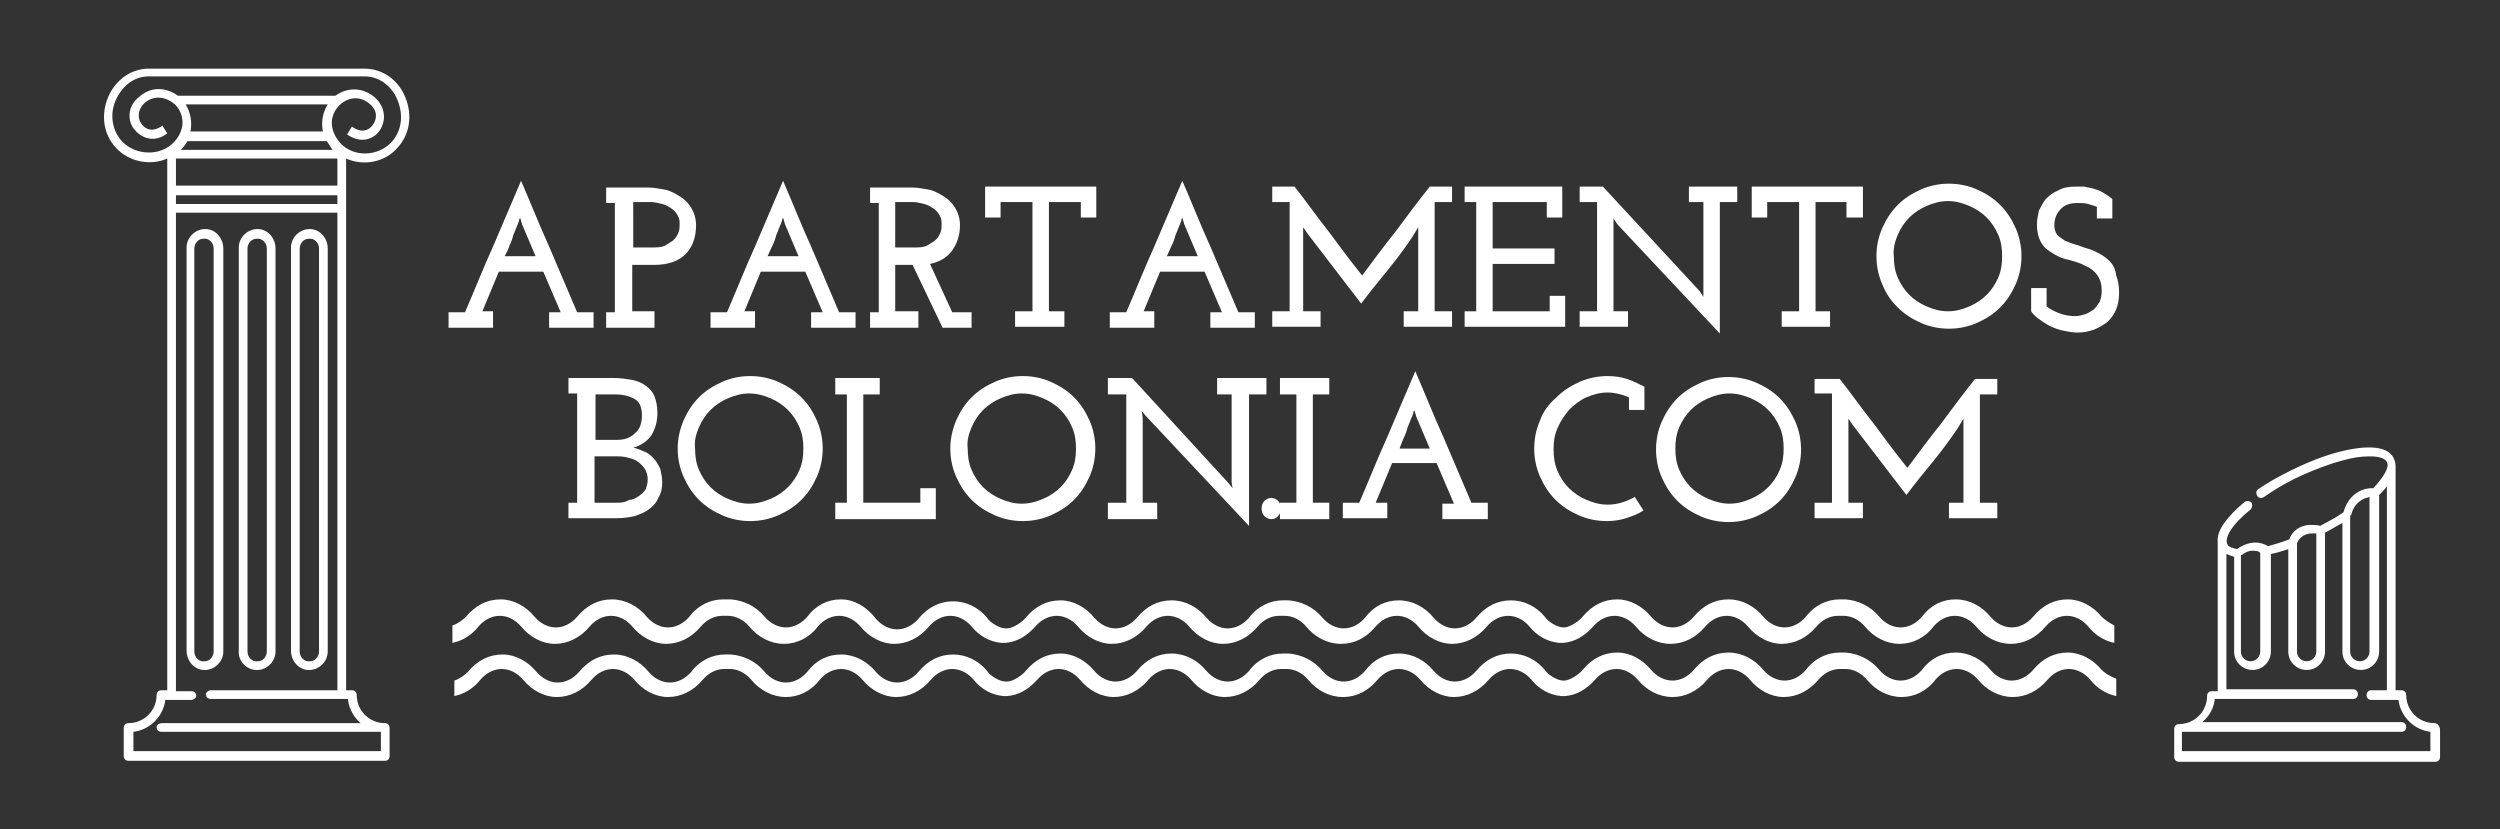 <?xml version="1.0" encoding="UTF-8"?> <svg xmlns="http://www.w3.org/2000/svg" xmlns:xlink="http://www.w3.org/1999/xlink" version="1.1" id="Capa_1" x="0px" y="0px" viewBox="0 0 258.6 85.8" style="enable-background:new 0 0 258.6 85.8;" xml:space="preserve"><rect x="0" y="0" width="258.6" height="85.8" fill="#333333" stroke="none"/> <style type="text/css"> .st0{fill:#FFFFFF;} </style> <g> <g> <path class="st0" d="M251.8,74.8c-1.6,0-2.9-1.3-2.9-2.9c0-0.3-0.2-0.5-0.5-0.5h-0.6V48.2c0-0.3-0.1-0.6-0.2-0.8 c-0.3-0.7-1.3-1.4-4-1c-2,0.3-4.3,1.1-6.7,2.3c-1.2,0.6-2.3,1.2-3.3,1.9c-0.2,0.1-0.3,0.4-0.1,0.7c0.1,0.2,0.4,0.3,0.7,0.1 c1-0.7,2-1.3,3.2-1.9c2.3-1.1,4.6-1.9,6.4-2.2c1.6-0.2,2.8-0.1,3.1,0.5c0.3,0.5-0.3,1.5-1.4,2.7c-0.3,0-0.7,0-1.2,0.2 c-0.7,0.3-1.5,0.9-1.9,2.3c-0.7,0.5-1.5,0.9-2.4,1.4c-0.2-0.1-0.7-0.1-1.2-0.1c-0.9,0.1-1.7,0.6-2,1.5c-0.8,0.3-1.5,0.5-2.2,0.7 c-0.6-0.4-1.8-0.7-3.2,0.3c-0.4-0.1-0.9-0.2-1-0.5c-0.3-0.6,0.3-1.9,2.4-3.6c0.2-0.2,0.2-0.5,0.1-0.7c-0.2-0.2-0.5-0.2-0.7-0.1 c-1.9,1.6-2.9,3-2.8,4.1v15.5h-0.6c-0.3,0-0.5,0.2-0.5,0.5c0,1.6-1.3,2.9-2.9,2.9h0c-0.3,0-0.5,0.2-0.5,0.5v2.9 c0,0.3,0.2,0.5,0.5,0.5h26.5c0.3,0,0.5-0.2,0.5-0.5v-2.9C252.3,75,252.1,74.8,251.8,74.8z M243.2,53.3c0.2-0.9,0.7-1.4,1.3-1.7 c0.2-0.1,0.4-0.1,0.6-0.2v16c0,0.5-0.4,1-1,1c-0.5,0-1-0.4-1-1V53.3z M237.6,56.2c0.4-1,1.4-1.1,2-1v12.2c0,0.5-0.4,1-1,1 c-0.5,0-1-0.4-1-1V56.2z M231.9,57.4L231.9,57.4c0.5-0.4,1-0.5,1.5-0.4c0.2,0,0.3,0.1,0.4,0.2v10.2c0,0.5-0.4,1-1,1 c-0.5,0-1-0.4-1-1V57.4z M251.3,77.7L251.3,77.7l-25.6,0v-2h22.7c0.3,0,0.5-0.2,0.5-0.5c0-0.3-0.2-0.5-0.5-0.5h-20.6 c0.7-0.6,1.2-1.4,1.3-2.4h14.3c0.3,0,0.5-0.2,0.5-0.5s-0.2-0.5-0.5-0.5h-13.1V57.3c0.2,0.1,0.5,0.2,0.8,0.3v9.8 c0,1.1,0.9,1.9,1.9,1.9c1.1,0,1.9-0.9,1.9-1.9V57.3c0.6-0.1,1.2-0.3,1.8-0.5v10.6c0,1.1,0.9,1.9,1.9,1.9c1.1,0,1.9-0.9,1.9-1.9 V55.1c0.6-0.3,1.2-0.7,1.8-1v13.3c0,1.1,0.9,1.9,1.9,1.9c1.1,0,1.9-0.9,1.9-1.9V51.2c0.3-0.3,0.6-0.6,0.8-0.9v21.1h-1.6 c-0.3,0-0.5,0.2-0.5,0.5s0.2,0.5,0.5,0.5h2.8c0.2,1.7,1.6,3.1,3.3,3.3V77.7z"></path> <g> <path class="st0" d="M31.8,69.3c1.1,0.1,2.1-0.8,2.1-1.9v-1.5V27.2v-1.5c0-1-0.7-1.9-1.7-2c-1.1-0.1-2.1,0.8-2.1,1.9v1.5v38.7 v1.5C30.1,68.3,30.8,69.2,31.8,69.3z M31,65.9V27.2v-1.5c0-0.5,0.4-1,0.9-1c0.6-0.1,1.1,0.4,1.1,1v1.5h0v40.2c0,0.5-0.4,1-0.9,1 c-0.6,0.1-1.1-0.4-1.1-1V65.9z"></path> <path class="st0" d="M26.4,69.3c1.1,0.1,2.1-0.8,2.1-1.9v-1.5V27.2v-1.5c0-1-0.7-1.9-1.7-2c-1.1-0.1-2.1,0.8-2.1,1.9v1.5v38.7 v1.5C24.6,68.3,25.4,69.2,26.4,69.3z M25.6,65.9V27.2v-1.5c0-0.5,0.4-1,0.9-1c0.6-0.1,1.1,0.4,1.1,1v1.5v38.7v1.5 c0,0.5-0.4,1-0.9,1c-0.6,0.1-1.1-0.4-1.1-1V65.9z"></path> <path class="st0" d="M23.1,67.4v-1.5V27.2v-1.5c0-1-0.7-1.9-1.7-2c-1.1-0.1-2.1,0.8-2.1,1.9v1.5v38.7v1.5c0,1,0.7,1.9,1.7,2 C22.1,69.4,23.1,68.5,23.1,67.4z M22.1,27.2v38.7v1.5c0,0.5-0.4,1-0.9,1c-0.6,0.1-1.1-0.4-1.1-1v-1.5h0V25.7c0-0.5,0.4-1,0.9-1 c0.6-0.1,1.1,0.4,1.1,1V27.2z"></path> <path class="st0" d="M37.7,7.1H15.4c-1.8,0-3.4,1.1-4.2,2.9c-0.8,1.9-0.5,3.9,0.8,5.3c1.3,1.4,3.5,1.9,5.3,1.1l0,0v55h-0.6 c-0.3,0-0.5,0.2-0.5,0.5c0,1.6-1.3,2.9-2.9,2.9c-0.3,0-0.5,0.2-0.5,0.5v2.9c0,0.3,0.2,0.5,0.5,0.5h26.5c0.3,0,0.5-0.2,0.5-0.5 v-2.9c0-0.3-0.2-0.5-0.5-0.5c-1.6,0-2.9-1.3-2.9-2.9c0-0.3-0.2-0.5-0.5-0.5h-0.6v-55c1.8,0.8,4,0.4,5.3-1.1 c1.3-1.4,1.6-3.4,0.8-5.3C41.2,8.3,39.6,7.1,37.7,7.1z M36,72.4c0.1,0.9,0.6,1.8,1.3,2.4H16.7c-0.2,0-0.5,0.2-0.5,0.4 c0,0.3,0.2,0.5,0.5,0.5h22.7v2H13.8v-2c1.7-0.2,3.1-1.6,3.3-3.3h2.7c0.2,0,0.5-0.2,0.5-0.4c0-0.3-0.2-0.5-0.5-0.5h-1.6V22h16.7 v49.4H21.8c-0.2,0-0.5,0.2-0.5,0.4c0,0.3,0.2,0.5,0.5,0.5H36z M33.4,13.6H19.7c0.2-1,0-2-0.5-2.8h14.7 C33.4,11.6,33.2,12.6,33.4,13.6z M19.4,14.6h14.4c0.2,0.3,0.4,0.6,0.6,0.9H18.7C19,15.2,19.2,14.9,19.4,14.6z M34.9,16.4 L34.9,16.4l0,2.8H18.2v-2.8H34.9z M34.9,20.2v0.9H18.2v-0.9H34.9z M40.5,14.7c-1.4,1.5-3.9,1.6-5.3,0.1c-1.3-1.5-1-3-0.1-3.9 c0.8-0.8,2.1-1.1,3.2-0.1c0.8,0.7,0.7,1.6,0.2,2.2c-0.4,0.5-1.1,0.8-2.1,0.1l-0.5,0.8c1.4,1,2.7,0.5,3.3-0.3 c0.7-0.9,0.8-2.4-0.4-3.5c-1.4-1.2-3-1-4.1-0.2H18.4c-1.1-0.8-2.7-1.1-4.1,0.2c-1.2,1-1.1,2.6-0.3,3.4c0.7,0.8,2,1.3,3.3,0.3 l-0.5-0.8c-1,0.7-1.7,0.4-2.1-0.1c-0.5-0.6-0.5-1.5,0.2-2.2c1.1-1,2.4-0.6,3.2,0.1c0.9,0.9,1.2,2.5-0.1,3.9 c-1.4,1.5-4,1.4-5.4-0.1c-1-1.1-1.3-2.8-0.6-4.3c0.5-1.1,1.6-2.4,3.4-2.4h22.3c1.7,0,2.9,1.2,3.4,2.4 C41.8,12,41.5,13.6,40.5,14.7z"></path> </g> </g> <path class="st0" d="M131.6,66.8c-0.1,0-0.1,0-0.2,0h0.1C131.5,66.8,131.6,66.8,131.6,66.8z"></path> <path class="st0" d="M131.6,66.8c0,0-0.1,0-0.1,0c0,0-0.1,0-0.1,0C131.5,66.8,131.6,66.8,131.6,66.8z"></path> <path class="st0" d="M131.5,72.3c0,0,0.1,0,0.1,0C131.6,72.3,131.5,72.3,131.5,72.3L131.5,72.3z"></path> <path class="st0" d="M131.4,72.3c0.1,0,0.2,0,0.2,0c0,0-0.1,0-0.1,0C131.5,72.3,131.4,72.3,131.4,72.3z"></path> <path class="st0" d="M130.8,51.8c-0.2,0.2-0.3,0.5-0.3,0.8c0,0.3,0.1,0.6,0.3,0.8c0.2,0.2,0.5,0.3,0.7,0.3c0.3,0,0.5-0.1,0.7-0.3 c0.2-0.2,0.3-0.5,0.3-0.8c0-0.3-0.1-0.6-0.3-0.8c-0.2-0.2-0.5-0.3-0.7-0.3C131.3,51.5,131,51.6,130.8,51.8z"></path> <g> <path class="st0" d="M217.4,63.8c-0.9-1.1-2.2-1.8-3.5-1.8c-1.4,0-2.6,0.6-3.6,1.8c-0.6,0.7-1.4,1.1-2.2,1.1 c-0.8,0-1.6-0.4-2.2-1.1c-0.9-1.1-2.2-1.8-3.6-1.8c-1.4,0-2.6,0.6-3.5,1.8c-0.6,0.7-1.4,1.1-2.2,1.1c-0.8,0-1.6-0.4-2.2-1.1 c-0.9-1.1-2.2-1.7-3.5-1.8c-0.1,0-0.1,0-0.2,0l-0.1,0l0,0h0l0,0l0,0l-0.1,0c-0.1,0-0.1,0-0.2,0c-1.3,0-2.6,0.6-3.5,1.8 c-0.6,0.7-1.4,1.1-2.2,1.1c-0.8,0-1.6-0.4-2.2-1.1c-0.9-1.1-2.2-1.8-3.6-1.8c-1.4,0-2.6,0.6-3.6,1.8c-0.6,0.7-1.4,1.1-2.2,1.1 c-0.8,0-1.6-0.4-2.2-1.1c-0.9-1.1-2.2-1.8-3.5-1.8c-1.4,0-2.6,0.6-3.6,1.8c-0.3,0.4-1.3,1.1-1.9,1.1h-0.1c-0.6,0-1.6-0.6-1.9-1.1 c-0.9-1.1-2.2-1.7-3.5-1.7c-1.4,0-2.6,0.6-3.6,1.8c-0.6,0.7-1.4,1.1-2.2,1.1s-1.6-0.4-2.2-1.1c-0.9-1.1-2.2-1.8-3.6-1.8 c-1.4,0-2.6,0.6-3.5,1.8c-0.6,0.7-1.4,1.1-2.2,1.1c-0.8,0-1.6-0.4-2.2-1.1c-0.9-1.1-2.2-1.7-3.5-1.8c-0.1,0-0.1,0-0.2,0l-0.1,0 l0,0h0l0,0l0,0l-0.1,0c-0.1,0-0.1,0-0.2,0c-1.3,0-2.6,0.6-3.5,1.8c-0.6,0.7-1.4,1.1-2.2,1.1c-0.8,0-1.6-0.4-2.2-1.1 c-0.9-1.1-2.2-1.8-3.6-1.8c-1.4,0-2.6,0.6-3.6,1.8c-0.6,0.7-1.4,1.1-2.2,1.1c-0.8,0-1.6-0.4-2.2-1.1c-0.9-1.1-2.2-1.8-3.5-1.8 c-1.4,0-2.6,0.6-3.6,1.8c-0.3,0.4-1.3,1.1-1.9,1.1H104c-0.6,0-1.6-0.6-1.9-1.1c-0.9-1.1-2.2-1.7-3.5-1.7c-1.4,0-2.6,0.6-3.6,1.8 c-0.6,0.7-1.4,1.1-2.2,1.1c-0.8,0-1.6-0.4-2.2-1.1C89.6,62.7,88.3,62,87,62c-1.4,0-2.6,0.6-3.5,1.8c-0.6,0.7-1.4,1.1-2.2,1.1 c-0.8,0-1.6-0.4-2.2-1.1c-0.9-1.1-2.2-1.7-3.5-1.8c-0.1,0-0.1,0-0.2,0l-0.1,0l0,0h0l0,0l0,0L75,62c-0.1,0-0.1,0-0.2,0 c-1.3,0-2.6,0.6-3.5,1.8c-0.6,0.7-1.4,1.1-2.2,1.1c-0.8,0-1.6-0.4-2.2-1.1C66,62.7,64.7,62,63.3,62c-1.4,0-2.6,0.6-3.6,1.8 c-0.6,0.7-1.4,1.1-2.2,1.1c-0.8,0-1.6-0.4-2.2-1.1c-0.9-1.1-2.2-1.8-3.5-1.8c-1.4,0-2.6,0.6-3.6,1.8c-0.3,0.3-0.8,0.7-1.4,0.9v1.8 c1-0.2,2-0.8,2.7-1.7c0.6-0.7,1.4-1.1,2.2-1.1c0.8,0,1.6,0.4,2.2,1.1c0.9,1.1,2.2,1.8,3.5,1.8c1.3,0,2.6-0.6,3.6-1.8 c0.6-0.7,1.4-1.1,2.2-1.1c0.8,0,1.6,0.4,2.2,1.1c0.9,1.1,2.2,1.8,3.5,1.8c1.3,0,2.6-0.6,3.6-1.8c0.6-0.7,1.4-1.1,2.2-1.1 c0.1,0,0.2,0,0.3,0c0.1,0,0.2,0,0.3,0c0.8,0,1.6,0.4,2.2,1.1c0.9,1.1,2.2,1.8,3.6,1.8c1.3,0,2.6-0.6,3.5-1.8 c0.6-0.7,1.4-1.1,2.2-1.1c0.8,0,1.6,0.4,2.2,1.1c0.9,1.1,2.2,1.8,3.5,1.8c1.3,0,2.6-0.6,3.6-1.8c0.6-0.7,1.4-1.1,2.2-1.1 c0.8,0,1.6,0.4,2.2,1.1c0.8,1,1.9,1.6,3.1,1.7l0,0c0,0,0.1,0,0.2,0s0.1,0,0.2,0l0,0c1.2-0.1,2.2-0.7,3.1-1.7 c0.6-0.7,1.4-1.1,2.2-1.1c0.8,0,1.6,0.4,2.2,1.1c0.9,1.1,2.2,1.8,3.5,1.8c1.3,0,2.6-0.6,3.6-1.8c0.6-0.7,1.4-1.1,2.2-1.1 c0.8,0,1.6,0.4,2.2,1.1c0.9,1.1,2.2,1.8,3.5,1.8c1.3,0,2.6-0.6,3.6-1.8c0.6-0.7,1.4-1.1,2.2-1.1c0.1,0,0.2,0,0.3,0 c0.1,0,0.2,0,0.3,0c0.8,0,1.6,0.4,2.2,1.1c0.9,1.1,2.2,1.8,3.6,1.8s2.6-0.6,3.6-1.8c0.6-0.7,1.4-1.1,2.2-1.1 c0.8,0,1.6,0.4,2.2,1.1c0.9,1.1,2.2,1.8,3.5,1.8s2.6-0.6,3.6-1.8c0.6-0.7,1.4-1.1,2.2-1.1c0.8,0,1.6,0.4,2.2,1.1 c0.8,1,1.9,1.6,3.1,1.7l0,0c0,0,0.1,0,0.2,0s0.1,0,0.2,0l0,0c1.2-0.1,2.2-0.7,3.1-1.7c0.6-0.7,1.4-1.1,2.2-1.1 c0.8,0,1.6,0.4,2.2,1.1c0.9,1.1,2.2,1.8,3.6,1.8c1.3,0,2.6-0.6,3.6-1.8c0.6-0.7,1.4-1.1,2.2-1.1c0.8,0,1.6,0.4,2.2,1.1 c0.9,1.1,2.2,1.8,3.5,1.8s2.6-0.6,3.6-1.8c0.6-0.7,1.4-1.1,2.2-1.1c0.1,0,0.2,0,0.3,0c0.1,0,0.2,0,0.3,0c0.8,0,1.6,0.4,2.2,1.1 c0.9,1.1,2.2,1.8,3.6,1.8c1.3,0,2.6-0.6,3.5-1.8c0.6-0.7,1.4-1.1,2.2-1.1c0.8,0,1.6,0.4,2.2,1.1c0.9,1.1,2.2,1.8,3.6,1.8 c1.3,0,2.6-0.6,3.6-1.8c0.6-0.7,1.4-1.1,2.2-1.1c0.8,0,1.6,0.4,2.2,1.1c0.7,0.9,1.7,1.5,2.7,1.7v-1.8 C218.3,64.5,217.7,64.1,217.4,63.8z"></path> <path class="st0" d="M217.4,69.3c-0.9-1.1-2.2-1.8-3.5-1.8c-1.4,0-2.6,0.6-3.6,1.8c-0.6,0.7-1.4,1.1-2.2,1.1 c-0.8,0-1.6-0.4-2.2-1.1c-0.9-1.1-2.2-1.8-3.6-1.8c-1.4,0-2.6,0.6-3.5,1.8c-0.6,0.7-1.4,1.1-2.2,1.1c-0.8,0-1.6-0.4-2.2-1.1 c-0.9-1.1-2.2-1.7-3.5-1.8c-0.1,0-0.1,0-0.2,0l-0.1,0l0,0h0l0,0l-0.1,0c-0.1,0-0.1,0-0.2,0c-1.3,0-2.6,0.6-3.5,1.8 c-0.6,0.7-1.4,1.1-2.2,1.1c-0.8,0-1.6-0.4-2.2-1.1c-0.9-1.1-2.2-1.8-3.6-1.8c-1.4,0-2.6,0.6-3.6,1.8c-0.6,0.7-1.4,1.1-2.2,1.1 c-0.8,0-1.6-0.4-2.2-1.1c-0.9-1.1-2.2-1.8-3.5-1.8c-1.4,0-2.6,0.6-3.6,1.8c-0.3,0.4-1.3,1.1-1.9,1.1h-0.1c-0.6,0-1.6-0.6-1.9-1.1 c-0.9-1.1-2.2-1.7-3.5-1.7c-1.4,0-2.6,0.6-3.6,1.8c-0.6,0.7-1.4,1.1-2.2,1.1s-1.6-0.4-2.2-1.1c-0.9-1.1-2.2-1.8-3.6-1.8 c-1.4,0-2.6,0.6-3.5,1.8c-0.6,0.7-1.4,1.1-2.2,1.1c-0.8,0-1.6-0.4-2.2-1.1c-0.9-1.1-2.2-1.7-3.5-1.8c-0.1,0-0.1,0-0.2,0l-0.1,0 l0,0h0l0,0l-0.1,0c-0.1,0-0.1,0-0.2,0c-1.3,0-2.6,0.6-3.5,1.8c-0.6,0.7-1.4,1.1-2.2,1.1c-0.8,0-1.6-0.4-2.2-1.1 c-0.9-1.1-2.2-1.8-3.6-1.8c-1.4,0-2.6,0.6-3.6,1.8c-0.6,0.7-1.4,1.1-2.2,1.1c-0.8,0-1.6-0.4-2.2-1.1c-0.9-1.1-2.2-1.8-3.5-1.8 c-1.4,0-2.6,0.6-3.6,1.8c-0.3,0.4-1.3,1.1-1.9,1.1H104c-0.6,0-1.6-0.6-1.9-1.1c-0.9-1.1-2.2-1.7-3.5-1.7c-1.4,0-2.6,0.6-3.6,1.8 c-0.6,0.7-1.4,1.1-2.2,1.1c-0.8,0-1.6-0.4-2.2-1.1c-0.9-1.1-2.2-1.8-3.6-1.8c-1.4,0-2.6,0.6-3.5,1.8c-0.6,0.7-1.4,1.1-2.2,1.1 c-0.8,0-1.6-0.4-2.2-1.1c-0.9-1.1-2.2-1.7-3.5-1.8c-0.1,0-0.1,0-0.2,0l-0.1,0l0,0h0l0,0l-0.1,0c-0.1,0-0.1,0-0.2,0 c-1.3,0-2.6,0.6-3.5,1.8c-0.6,0.7-1.4,1.1-2.2,1.1c-0.8,0-1.6-0.4-2.2-1.1c-0.9-1.1-2.2-1.8-3.6-1.8c-1.4,0-2.6,0.6-3.6,1.8 c-0.6,0.7-1.4,1.1-2.2,1.1c-0.8,0-1.6-0.4-2.2-1.1c-0.9-1.1-2.2-1.8-3.5-1.8c-1.4,0-2.6,0.6-3.6,1.8c-0.3,0.3-0.8,0.7-1.4,0.9V72 c1-0.2,2-0.8,2.7-1.7c0.6-0.7,1.4-1.1,2.2-1.1c0.8,0,1.6,0.4,2.2,1.1c0.9,1.1,2.2,1.8,3.5,1.8c1.3,0,2.6-0.6,3.6-1.8 c0.6-0.7,1.4-1.1,2.2-1.1c0.8,0,1.6,0.4,2.2,1.1c0.9,1.1,2.2,1.8,3.5,1.8c1.3,0,2.6-0.6,3.6-1.8c0.6-0.7,1.4-1.1,2.2-1.1 c0.1,0,0.2,0,0.3,0c0.1,0,0.2,0,0.3,0c0.8,0,1.6,0.4,2.2,1.1c0.9,1.1,2.2,1.8,3.6,1.8c1.3,0,2.6-0.6,3.5-1.8 c0.6-0.7,1.4-1.1,2.2-1.1c0.8,0,1.6,0.4,2.2,1.1c0.9,1.1,2.2,1.8,3.5,1.8c1.3,0,2.6-0.6,3.6-1.8c0.6-0.7,1.4-1.1,2.2-1.1 c0.8,0,1.6,0.4,2.2,1.1c0.8,1,1.9,1.6,3.1,1.7l0,0c0,0,0.1,0,0.2,0s0.1,0,0.2,0l0,0c1.2-0.1,2.2-0.7,3.1-1.7 c0.6-0.7,1.4-1.1,2.2-1.1c0.8,0,1.6,0.4,2.2,1.1c0.9,1.1,2.2,1.8,3.5,1.8c1.3,0,2.6-0.6,3.6-1.8c0.6-0.7,1.4-1.1,2.2-1.1 c0.8,0,1.6,0.4,2.2,1.1c0.9,1.1,2.2,1.8,3.5,1.8c1.3,0,2.6-0.6,3.6-1.8c0.6-0.7,1.4-1.1,2.2-1.1c0.1,0,0.2,0,0.3,0 c0.1,0,0.2,0,0.3,0c0.8,0,1.6,0.4,2.2,1.1c0.9,1.1,2.2,1.8,3.6,1.8s2.6-0.6,3.6-1.8c0.6-0.7,1.4-1.1,2.2-1.1 c0.8,0,1.6,0.4,2.2,1.1c0.9,1.1,2.2,1.8,3.5,1.8s2.6-0.6,3.6-1.8c0.6-0.7,1.4-1.1,2.2-1.1c0.8,0,1.6,0.4,2.2,1.1 c0.8,1,1.9,1.6,3.1,1.7l0,0c0,0,0.1,0,0.2,0s0.1,0,0.2,0l0,0c1.2-0.1,2.2-0.7,3.1-1.7c0.6-0.7,1.4-1.1,2.2-1.1 c0.8,0,1.6,0.4,2.2,1.1c0.9,1.1,2.2,1.8,3.6,1.8c1.3,0,2.6-0.6,3.6-1.8c0.6-0.7,1.4-1.1,2.2-1.1c0.8,0,1.6,0.4,2.2,1.1 c0.9,1.1,2.2,1.8,3.5,1.8s2.6-0.6,3.6-1.8c0.6-0.7,1.4-1.1,2.2-1.1c0.1,0,0.2,0,0.3,0c0.1,0,0.2,0,0.3,0c0.8,0,1.6,0.4,2.2,1.1 c0.9,1.1,2.2,1.8,3.6,1.8c1.3,0,2.6-0.6,3.5-1.8c0.6-0.7,1.4-1.1,2.2-1.1c0.8,0,1.6,0.4,2.2,1.1c0.9,1.1,2.2,1.8,3.6,1.8 c1.3,0,2.6-0.6,3.6-1.8c0.6-0.7,1.4-1.1,2.2-1.1c0.8,0,1.6,0.4,2.2,1.1c0.7,0.9,1.7,1.5,2.7,1.7v-1.8 C218.3,70,217.7,69.6,217.4,69.3z"></path> <g> <path class="st0" d="M51.1,32.2h-1.2l1.7-4.1h4.6c0.3,0.7,0.6,1.4,0.9,2.1c0.3,0.7,0.6,1.4,0.9,2.1h-1.2v1.6h4.6v-1.6h-1.7 c-1-2.3-1.9-4.5-2.9-6.8c-1-2.2-1.9-4.5-2.9-6.8c-1,2.3-1.9,4.5-2.9,6.8c-1,2.2-1.9,4.5-2.9,6.8h-1.7v1.6h4.6V32.2z M52.7,25.4 c0.2-0.4,0.3-0.7,0.4-1.1c0.2-0.4,0.3-0.8,0.5-1.2c0-0.1,0.1-0.2,0.1-0.3c0-0.1,0-0.2,0.1-0.2c0-0.1,0-0.1,0-0.1l0.2,0.7l1.4,3.3 h-3.2C52.4,26.1,52.6,25.8,52.7,25.4z"></path> <path class="st0" d="M67.8,32.2h-2.4v-4.8h2.3c1.4,0,2.5-0.4,3.2-1.1c0.7-0.7,1.1-1.7,1.1-3c0-0.7-0.2-1.3-0.5-1.8 s-0.7-0.9-1.2-1.2c-0.5-0.3-1-0.6-1.6-0.7c-0.6-0.1-1.1-0.2-1.6-0.2h-4.4v1.6h0.9v11.3h-0.9v1.6h5V32.2z M65.5,20.9h1.8 c0.4,0,0.8,0.1,1.2,0.2c0.4,0.1,0.7,0.3,1,0.5c0.3,0.2,0.5,0.5,0.6,0.7c0.2,0.3,0.2,0.6,0.2,0.9c0,0.3,0,0.5-0.1,0.8 c-0.1,0.3-0.3,0.6-0.5,0.8c-0.2,0.2-0.6,0.4-0.9,0.6c-0.4,0.2-0.9,0.2-1.5,0.2h-1.8V20.9z"></path> <path class="st0" d="M78.2,32.2H77l1.7-4.1h4.6c0.3,0.7,0.6,1.4,0.9,2.1c0.3,0.7,0.6,1.4,0.9,2.1h-1.2v1.6h4.6v-1.6h-1.7 c-1-2.3-1.9-4.5-2.9-6.8c-1-2.2-1.9-4.5-2.9-6.8c-1,2.3-1.9,4.5-2.9,6.8c-1,2.2-1.9,4.5-2.9,6.8h-1.7v1.6h4.6V32.2z M79.9,25.4 c0.2-0.4,0.3-0.7,0.4-1.1c0.2-0.4,0.3-0.8,0.5-1.2c0-0.1,0.1-0.2,0.1-0.3c0-0.1,0-0.2,0.1-0.2c0-0.1,0-0.1,0-0.1l0.2,0.7l1.4,3.3 h-3.2C79.6,26.1,79.7,25.8,79.9,25.4z"></path> <path class="st0" d="M95,32.2h-2.4v-4.8h0.9h0.9l3.1,6.5h3v-1.6h-2l-2.3-5c1-0.2,1.8-0.7,2.3-1.4c0.5-0.7,0.8-1.6,0.8-2.6 c0-0.7-0.2-1.3-0.5-1.8s-0.7-0.9-1.2-1.2c-0.5-0.3-1-0.6-1.6-0.7c-0.6-0.1-1.1-0.2-1.6-0.2h-4.4v1.6h0.9v11.3h-0.9v1.6h5V32.2z M92.6,20.9h1.8c0.4,0,0.8,0.1,1.2,0.2c0.4,0.1,0.7,0.3,1,0.5s0.5,0.5,0.6,0.7c0.2,0.3,0.2,0.6,0.2,0.9c0,0.3,0,0.5-0.1,0.8 c-0.1,0.3-0.3,0.6-0.5,0.8c-0.2,0.2-0.6,0.4-0.9,0.6c-0.4,0.2-0.9,0.2-1.5,0.2h-1.8V20.9z"></path> <polygon class="st0" points="103.5,20.9 106.8,20.9 106.8,32.2 105,32.2 105,33.8 110.1,33.8 110.1,32.2 108.5,32.2 108.5,20.9 111.8,20.9 111.8,22.5 113.4,22.5 113.4,19.3 101.9,19.3 101.9,22.5 103.5,22.5 "></polygon> <path class="st0" d="M119.5,32.2h-1.2l1.7-4.1h4.6c0.3,0.7,0.6,1.4,0.9,2.1c0.3,0.7,0.6,1.4,0.9,2.1h-1.2v1.6h4.6v-1.6h-1.7 c-1-2.3-1.9-4.5-2.9-6.8c-1-2.2-1.9-4.5-2.9-6.8c-1,2.3-1.9,4.5-2.9,6.8c-1,2.2-1.9,4.5-2.9,6.8h-1.7v1.6h4.6V32.2z M121.2,25.4 c0.2-0.4,0.3-0.7,0.4-1.1c0.2-0.4,0.3-0.8,0.5-1.2c0-0.1,0.1-0.2,0.1-0.3c0-0.1,0-0.2,0.1-0.2c0-0.1,0-0.1,0-0.1l0.2,0.7l1.4,3.3 h-3.2C120.9,26.1,121,25.8,121.2,25.4z"></path> <path class="st0" d="M136.3,32.2h-1.5v-8.1c0-0.1,0-0.2,0-0.3c0-0.1,0-0.2,0-0.3l0.4,0.6l5.6,7.3c0.9-1.2,1.8-2.3,2.7-3.4 c0.9-1.1,1.8-2.3,2.6-3.5c0.1-0.2,0.2-0.3,0.3-0.5c0.1-0.2,0.2-0.3,0.3-0.5c0,0.1,0,0.2,0,0.3c0,0.1,0,0.2,0,0.3v8.1h-1.5v1.6h5 v-1.6h-1.8V20.9h1.8v-1.6h-2.3c-1.2,1.5-2.4,3.1-3.5,4.6c-1.2,1.5-2.4,3.1-3.5,4.6c-1.2-1.5-2.4-3.1-3.5-4.6 c-1.2-1.5-2.3-3.1-3.5-4.6h-2.3v1.6h1.8v11.3h-1.8v1.6h5V32.2z"></path> <polygon class="st0" points="161.9,30.6 160.3,30.6 160.3,32.2 154.4,32.2 154.4,27.3 160.8,27.3 160.8,25.7 154.4,25.7 154.4,20.9 160,20.9 160,22.5 161.6,22.5 161.6,19.3 151.5,19.3 151.5,20.9 152.7,20.9 152.7,32.2 151.5,32.2 151.5,33.8 161.9,33.8 "></polygon> <polygon class="st0" points="168.4,32.2 166.9,32.2 166.9,23.3 166.9,22.6 167.3,23.2 177.9,34.5 177.9,20.9 179.7,20.9 179.7,19.3 174.7,19.3 174.7,20.9 176.2,20.9 176.2,30 176.2,30.7 175.8,30.1 165.8,19.3 163.4,19.3 163.4,20.9 165.2,20.9 165.2,32.2 163.4,32.2 163.4,33.8 168.4,33.8 "></polygon> <polygon class="st0" points="182.8,20.9 186.1,20.9 186.1,32.2 184.3,32.2 184.3,33.8 189.3,33.8 189.3,32.2 187.8,32.2 187.8,20.9 191,20.9 191,22.5 192.7,22.5 192.7,19.3 181.2,19.3 181.2,22.5 182.8,22.5 "></polygon> <path class="st0" d="M196.3,31.8c0.7,0.7,1.5,1.2,2.4,1.6c0.9,0.4,1.9,0.6,2.9,0.6c1,0,2-0.2,2.9-0.6c0.9-0.4,1.7-0.9,2.4-1.6 c0.7-0.7,1.2-1.5,1.6-2.4c0.4-0.9,0.6-1.9,0.6-2.9c0-1-0.2-2-0.6-2.9c-0.4-0.9-0.9-1.7-1.6-2.4c-0.7-0.7-1.5-1.2-2.4-1.6 c-0.9-0.4-1.9-0.6-2.9-0.6c-1,0-2,0.2-2.9,0.6c-0.9,0.4-1.7,0.9-2.4,1.6c-0.7,0.7-1.2,1.5-1.6,2.4c-0.4,0.9-0.6,1.9-0.6,2.9 c0,1,0.2,2,0.6,2.9C195.1,30.4,195.6,31.1,196.3,31.8z M196.3,24.3c0.3-0.7,0.7-1.3,1.2-1.8c0.5-0.5,1.1-0.9,1.8-1.2 c0.7-0.3,1.4-0.5,2.2-0.5c0.8,0,1.5,0.2,2.2,0.5c0.7,0.3,1.3,0.7,1.8,1.2c0.5,0.5,0.9,1.1,1.2,1.8c0.3,0.7,0.4,1.4,0.4,2.2 c0,0.8-0.1,1.5-0.4,2.2c-0.3,0.7-0.7,1.3-1.2,1.8c-0.5,0.5-1.1,0.9-1.8,1.2c-0.7,0.3-1.4,0.5-2.2,0.5c-0.8,0-1.5-0.2-2.2-0.5 c-0.7-0.3-1.3-0.7-1.8-1.2c-0.5-0.5-0.9-1.1-1.2-1.8c-0.3-0.7-0.4-1.4-0.4-2.2C195.8,25.8,196,25,196.3,24.3z"></path> <path class="st0" d="M218.2,27c-0.3-0.3-0.7-0.6-1.1-0.8c-0.4-0.2-0.8-0.4-1.2-0.5c-0.4-0.1-0.8-0.3-1.2-0.4 c-0.4-0.1-0.8-0.3-1.1-0.4c-0.3-0.2-0.6-0.4-0.8-0.6c-0.2-0.3-0.3-0.6-0.3-1c0-0.6,0.2-1.2,0.6-1.6c0.4-0.5,1-0.7,1.8-0.7 c0.4,0,0.8,0,1.1,0.1c0.3,0.1,0.7,0.2,0.9,0.3v1.2h1.6v-2c-0.3-0.3-0.7-0.5-1-0.7c-0.3-0.2-0.7-0.3-1-0.4 c-0.3-0.1-0.6-0.1-0.9-0.2c-0.3,0-0.6,0-0.8,0c-0.8,0-1.4,0.1-1.9,0.4c-0.5,0.2-0.9,0.5-1.3,0.9c-0.3,0.4-0.5,0.8-0.7,1.2 c-0.1,0.5-0.2,0.9-0.2,1.4c0,0.9,0.2,1.5,0.5,2c0.3,0.5,0.8,0.8,1.3,1.1c0.5,0.3,1,0.5,1.6,0.6c0.6,0.2,1.1,0.3,1.6,0.6 c0.5,0.2,0.9,0.5,1.2,0.9c0.3,0.4,0.5,0.9,0.5,1.7c0,0.4-0.1,0.8-0.2,1.1c-0.2,0.3-0.4,0.6-0.6,0.8c-0.3,0.2-0.6,0.4-0.9,0.5 c-0.3,0.1-0.7,0.2-1,0.2c-0.6,0-1.2-0.1-1.7-0.3c-0.5-0.2-0.9-0.4-1.3-0.7v-1.9h-1.6v2.4c0.2,0.3,0.4,0.5,0.8,0.8 c0.3,0.2,0.7,0.5,1.1,0.7c0.4,0.2,0.9,0.4,1.4,0.5c0.5,0.1,1,0.2,1.5,0.2c0.6,0,1.1-0.1,1.7-0.3c0.5-0.2,1-0.5,1.4-0.8 c0.4-0.4,0.7-0.8,0.9-1.3c0.2-0.5,0.3-1.1,0.3-1.7c0-0.7-0.1-1.3-0.3-1.8C218.8,27.7,218.5,27.3,218.2,27z"></path> <path class="st0" d="M58.8,52v1.6h5.1c0.6,0,1.2-0.1,1.7-0.2c0.6-0.2,1.1-0.4,1.5-0.7c0.4-0.3,0.8-0.7,1-1.2 c0.3-0.5,0.4-1,0.4-1.6c0-0.5-0.1-0.9-0.2-1.4c-0.2-0.4-0.4-0.8-0.7-1.1c-0.3-0.3-0.6-0.6-1-0.7c-0.4-0.2-0.7-0.3-1.1-0.4 c0.8-0.2,1.5-0.7,1.9-1.3c0.4-0.7,0.6-1.4,0.6-2.3c0-0.6-0.1-1.2-0.3-1.7c-0.2-0.5-0.5-0.8-0.9-1.1c-0.4-0.3-0.9-0.5-1.4-0.6 c-0.6-0.1-1.2-0.2-1.9-0.2h-4.7v1.6h0.9V52H58.8z M61.5,40.8h2.2c0.8,0,1.5,0.2,2,0.5c0.5,0.3,0.7,0.9,0.7,1.7 c0,0.7-0.2,1.4-0.7,1.8c-0.5,0.5-1.1,0.7-1.9,0.7h-2.2V40.8z M61.5,47.2h2c0.4,0,0.9,0,1.3,0.1c0.4,0.1,0.8,0.2,1.1,0.4 c0.3,0.2,0.6,0.5,0.8,0.8c0.2,0.3,0.3,0.7,0.3,1.1c0,0.4-0.1,0.7-0.2,1c-0.2,0.3-0.4,0.5-0.7,0.7c-0.3,0.2-0.6,0.4-1,0.4 C64.6,52,64.2,52,63.8,52h-2.3V47.2z"></path> <path class="st0" d="M70.1,46.4c0,1,0.2,2,0.6,2.9c0.4,0.9,0.9,1.7,1.6,2.4c0.7,0.7,1.5,1.2,2.4,1.6c0.9,0.4,1.9,0.6,2.9,0.6 c1,0,2-0.2,2.9-0.6c0.9-0.4,1.7-0.9,2.4-1.6c0.7-0.7,1.2-1.5,1.6-2.4c0.4-0.9,0.6-1.9,0.6-2.9c0-1-0.2-2-0.6-2.9 c-0.4-0.9-0.9-1.7-1.6-2.4c-0.7-0.7-1.5-1.2-2.4-1.6c-0.9-0.4-1.9-0.6-2.9-0.6c-1,0-2,0.2-2.9,0.6c-0.9,0.4-1.7,0.9-2.4,1.6 c-0.7,0.7-1.2,1.5-1.6,2.4C70.3,44.5,70.1,45.4,70.1,46.4z M72.3,44.2c0.3-0.7,0.7-1.3,1.2-1.8c0.5-0.5,1.1-0.9,1.8-1.2 c0.7-0.3,1.4-0.5,2.2-0.5c0.8,0,1.5,0.2,2.2,0.5c0.7,0.3,1.3,0.7,1.8,1.2c0.5,0.5,0.9,1.1,1.2,1.8c0.3,0.7,0.4,1.4,0.4,2.2 c0,0.8-0.1,1.5-0.4,2.2c-0.3,0.7-0.7,1.3-1.2,1.8c-0.5,0.5-1.1,0.9-1.8,1.2c-0.7,0.3-1.4,0.5-2.2,0.5c-0.8,0-1.5-0.2-2.2-0.5 c-0.7-0.3-1.3-0.7-1.8-1.2c-0.5-0.5-0.9-1.1-1.2-1.8c-0.3-0.7-0.4-1.4-0.4-2.2C71.8,45.6,72,44.9,72.3,44.2z"></path> <polygon class="st0" points="86.4,52 86.4,53.7 96.8,53.7 96.8,50.5 95.2,50.5 95.2,52 89.3,52 89.3,40.8 91,40.8 91,39.1 86.4,39.1 86.4,40.8 87.6,40.8 87.6,52 "></polygon> <path class="st0" d="M98.3,46.4c0,1,0.2,2,0.6,2.9c0.4,0.9,0.9,1.7,1.6,2.4c0.7,0.7,1.5,1.2,2.4,1.6c0.9,0.4,1.9,0.6,2.9,0.6 c1,0,2-0.2,2.9-0.6c0.9-0.4,1.7-0.9,2.4-1.6c0.7-0.7,1.2-1.5,1.6-2.4c0.4-0.9,0.6-1.9,0.6-2.9c0-1-0.2-2-0.6-2.9 c-0.4-0.9-0.9-1.7-1.6-2.4c-0.7-0.7-1.5-1.2-2.4-1.6c-0.9-0.4-1.9-0.6-2.9-0.6c-1,0-2,0.2-2.9,0.6c-0.9,0.4-1.7,0.9-2.4,1.6 c-0.7,0.7-1.2,1.5-1.6,2.4C98.5,44.5,98.3,45.4,98.3,46.4z M100.5,44.2c0.3-0.7,0.7-1.3,1.2-1.8c0.5-0.5,1.1-0.9,1.8-1.2 c0.7-0.3,1.4-0.5,2.2-0.5c0.8,0,1.5,0.2,2.2,0.5c0.7,0.3,1.3,0.7,1.8,1.2c0.5,0.5,0.9,1.1,1.2,1.8c0.3,0.7,0.4,1.4,0.4,2.2 c0,0.8-0.1,1.5-0.4,2.2c-0.3,0.7-0.7,1.3-1.2,1.8c-0.5,0.5-1.1,0.9-1.8,1.2c-0.7,0.3-1.4,0.5-2.2,0.5c-0.8,0-1.5-0.2-2.2-0.5 c-0.7-0.3-1.3-0.7-1.8-1.2c-0.5-0.5-0.9-1.1-1.2-1.8c-0.3-0.7-0.4-1.4-0.4-2.2C100,45.6,100.2,44.9,100.5,44.2z"></path> <polygon class="st0" points="119.7,52 118.2,52 118.2,43.2 118.1,42.5 118.5,43 129.2,54.4 129.2,40.8 131,40.8 131,39.1 125.9,39.1 125.9,40.8 127.4,40.8 127.4,49.9 127.5,50.5 127.1,50 117.1,39.1 114.6,39.1 114.6,40.8 116.5,40.8 116.5,52 114.6,52 114.6,53.7 119.7,53.7 "></polygon> <polygon class="st0" points="137.5,40.8 137.5,39.1 132.4,39.1 132.4,40.8 134.1,40.8 134.1,52 132.4,52 132.4,53.7 137.5,53.7 137.5,52 135.8,52 135.8,40.8 "></polygon> <path class="st0" d="M149.3,53.7h4.6V52h-1.7c-1-2.3-1.9-4.5-2.9-6.8c-1-2.2-1.9-4.5-2.9-6.8c-1,2.3-1.9,4.5-2.9,6.8 c-1,2.2-1.9,4.5-2.9,6.8h-1.7v1.6h4.6V52h-1.2l1.7-4.1h4.6c0.3,0.7,0.6,1.4,0.9,2.1c0.3,0.7,0.6,1.4,0.9,2.1h-1.2V53.7z M144.8,46.3c0.1-0.3,0.3-0.7,0.4-1c0.2-0.4,0.3-0.7,0.4-1.1c0.2-0.4,0.3-0.8,0.5-1.2c0-0.1,0.1-0.2,0.1-0.3c0-0.1,0-0.2,0.1-0.2 c0-0.1,0-0.1,0-0.1l0.2,0.7l1.4,3.3H144.8z"></path> <path class="st0" d="M159.3,43.5c-0.4,0.9-0.6,1.9-0.6,2.9c0,1,0.2,2,0.6,2.9c0.4,0.9,0.9,1.7,1.6,2.4c0.7,0.7,1.5,1.2,2.4,1.6 c0.9,0.4,1.9,0.6,2.9,0.6c0.7,0,1.4-0.1,2-0.3c0.6-0.2,1.2-0.4,1.8-0.8l-0.9-1.4c-0.9,0.5-1.8,0.8-2.8,0.8 c-0.8,0-1.5-0.2-2.2-0.5c-0.7-0.3-1.3-0.7-1.8-1.2c-0.5-0.5-0.9-1.1-1.2-1.8c-0.3-0.7-0.4-1.5-0.4-2.2c0-0.8,0.1-1.5,0.4-2.2 c0.3-0.7,0.7-1.3,1.2-1.9c0.5-0.5,1.1-1,1.8-1.3c0.7-0.3,1.4-0.5,2.2-0.5c0.7,0,1.5,0.2,2.2,0.5v1.3h1.6V40 c-0.6-0.3-1.2-0.6-1.8-0.8c-0.6-0.2-1.3-0.3-2-0.3c-1,0-2,0.2-2.9,0.6c-0.9,0.4-1.7,0.9-2.4,1.6 C160.2,41.8,159.6,42.6,159.3,43.5z"></path> <path class="st0" d="M181.7,39.6c-0.9-0.4-1.9-0.6-2.9-0.6c-1,0-2,0.2-2.9,0.6c-0.9,0.4-1.7,0.9-2.4,1.6 c-0.7,0.7-1.2,1.5-1.6,2.4c-0.4,0.9-0.6,1.9-0.6,2.9c0,1,0.2,2,0.6,2.9c0.4,0.9,0.9,1.7,1.6,2.4c0.7,0.7,1.5,1.2,2.4,1.6 c0.9,0.4,1.9,0.6,2.9,0.6c1,0,2-0.2,2.9-0.6c0.9-0.4,1.7-0.9,2.4-1.6c0.7-0.7,1.2-1.5,1.6-2.4c0.4-0.9,0.6-1.9,0.6-2.9 c0-1-0.2-2-0.6-2.9c-0.4-0.9-0.9-1.7-1.6-2.4C183.4,40.5,182.6,40,181.7,39.6z M184.5,46.4c0,0.8-0.1,1.5-0.4,2.2 c-0.3,0.7-0.7,1.3-1.2,1.8c-0.5,0.5-1.1,0.9-1.8,1.2c-0.7,0.3-1.4,0.5-2.2,0.5c-0.8,0-1.5-0.2-2.2-0.5c-0.7-0.3-1.3-0.7-1.8-1.2 c-0.5-0.5-0.9-1.1-1.2-1.8c-0.3-0.7-0.4-1.4-0.4-2.2c0-0.8,0.1-1.5,0.4-2.2c0.3-0.7,0.7-1.3,1.2-1.8c0.5-0.5,1.1-0.9,1.8-1.2 c0.7-0.3,1.4-0.5,2.2-0.5c0.8,0,1.5,0.2,2.2,0.5c0.7,0.3,1.3,0.7,1.8,1.2c0.5,0.5,0.9,1.1,1.2,1.8 C184.4,44.9,184.5,45.6,184.5,46.4z"></path> <path class="st0" d="M187.7,39.1v1.6h1.8V52h-1.8v1.6h5V52h-1.5v-8.1c0-0.1,0-0.2,0-0.3c0-0.1,0-0.2,0-0.3l0.4,0.6l5.6,7.3 c0.9-1.2,1.8-2.3,2.7-3.4c0.9-1.1,1.8-2.3,2.6-3.5c0.1-0.2,0.2-0.3,0.3-0.5c0.1-0.2,0.2-0.3,0.3-0.5c0,0.1,0,0.2,0,0.3 c0,0.1,0,0.2,0,0.3V52h-1.5v1.6h5V52h-1.8V40.8h1.8v-1.6h-2.3c-1.2,1.5-2.4,3.1-3.5,4.6c-1.2,1.5-2.4,3.1-3.5,4.6 c-1.2-1.5-2.4-3.1-3.5-4.6c-1.2-1.5-2.3-3.1-3.5-4.6H187.7z"></path> </g> </g> </g> </svg> 